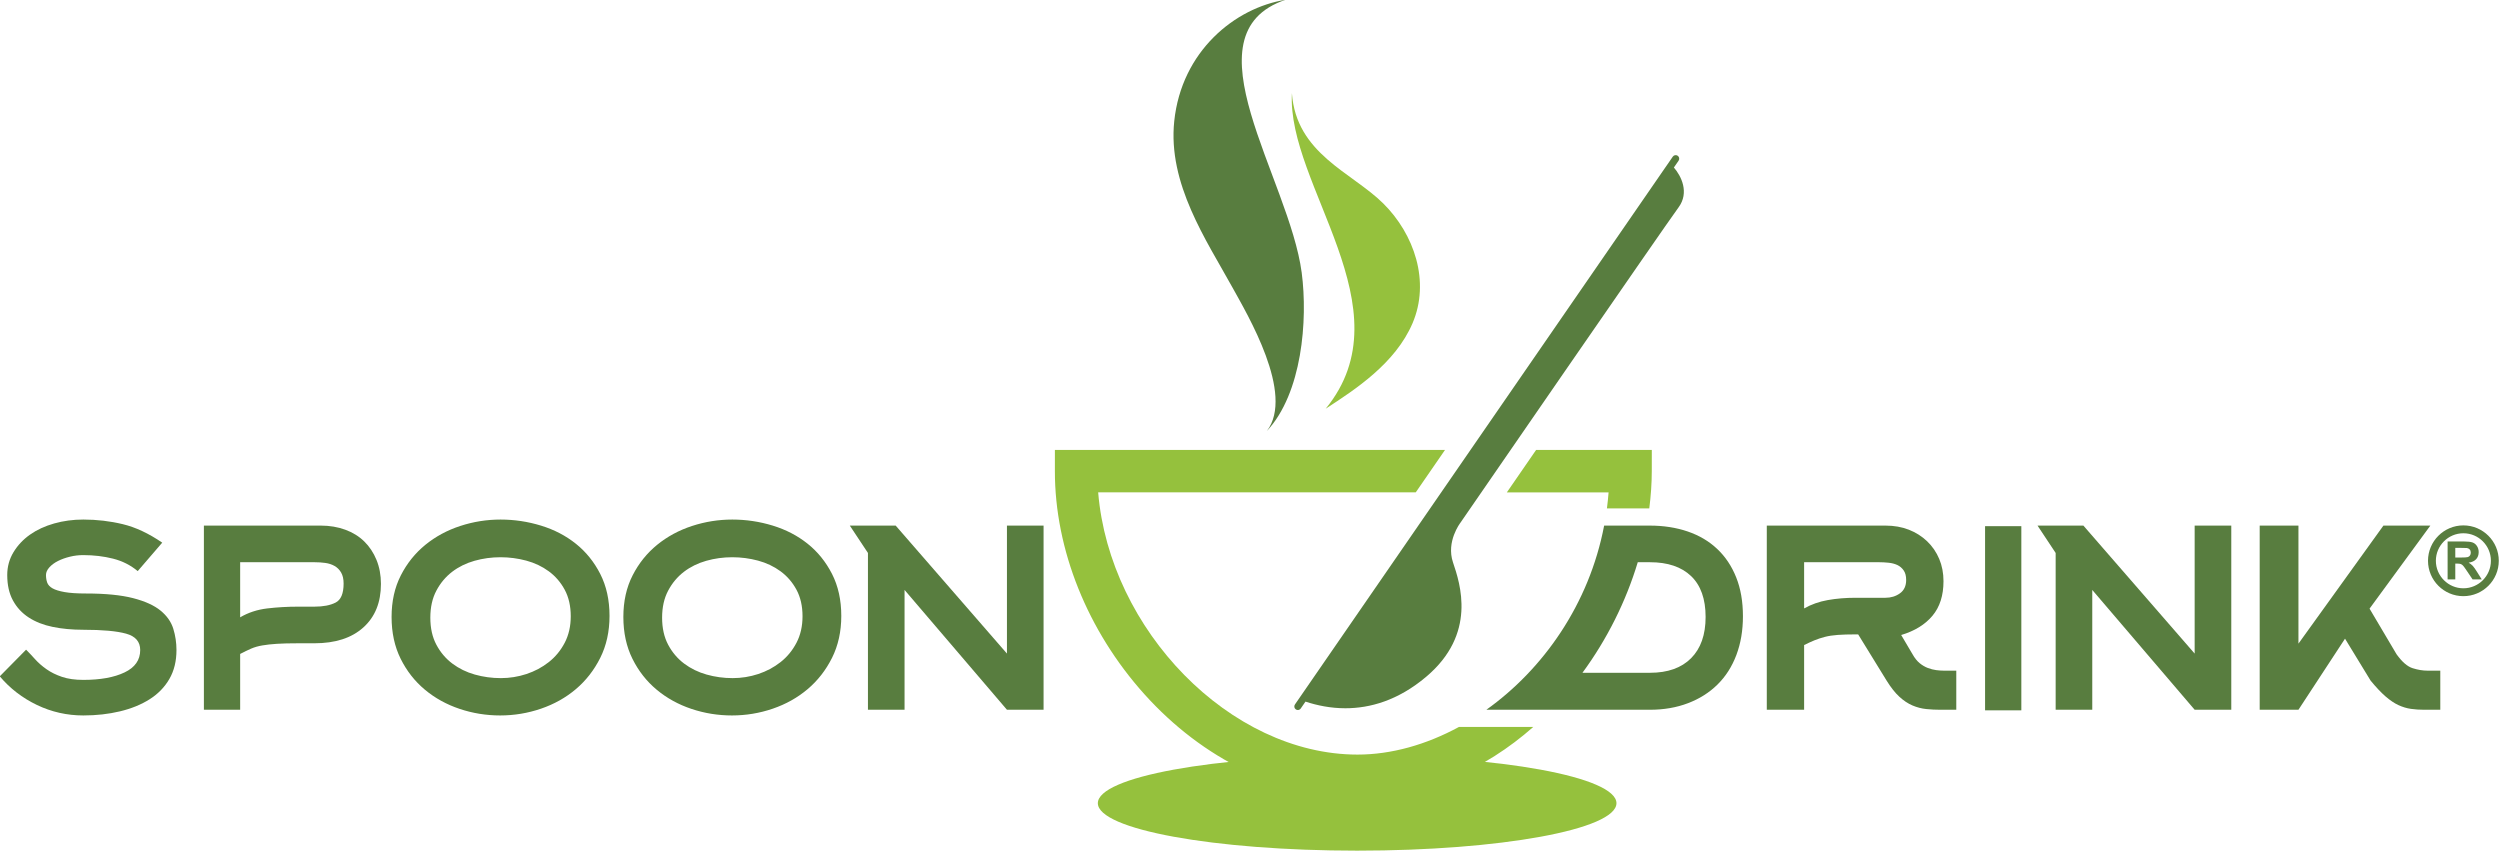 <svg xmlns="http://www.w3.org/2000/svg" xmlns:xlink="http://www.w3.org/1999/xlink" xmlns:serif="http://www.serif.com/" width="100%" height="100%" viewBox="0 0 1690 576" xml:space="preserve" style="fill-rule:evenodd;clip-rule:evenodd;stroke-linejoin:round;stroke-miterlimit:2;">    <g transform="matrix(1,0,0,1,-41.004,-184.808)">        <g transform="matrix(1.813,0,0,1.813,-720.483,-523.319)">            <g transform="matrix(4.167,0,0,4.167,1338.52,609.935)">                <path d="M0,-4.924C-1.357,-4.924 -2.462,-3.82 -2.462,-2.462C-2.462,-1.105 -1.357,0 0,0C1.357,0 2.462,-1.105 2.462,-2.462C2.462,-3.82 1.357,-4.924 0,-4.924M0,0.704C-1.746,0.704 -3.166,-0.716 -3.166,-2.462C-3.166,-4.208 -1.746,-5.628 0,-5.628C1.746,-5.628 3.167,-4.208 3.167,-2.462C3.167,-0.716 1.746,0.704 0,0.704" style="fill:rgb(88,125,63);fill-rule:nonzero;"></path>            </g>            <g transform="matrix(4.167,0,0,4.167,1335.5,600.643)">                <path d="M0,-0.523L0.508,-0.523C0.837,-0.523 1.042,-0.537 1.124,-0.565C1.206,-0.592 1.27,-0.64 1.316,-0.709C1.362,-0.777 1.386,-0.862 1.386,-0.963C1.386,-1.078 1.355,-1.17 1.294,-1.241C1.233,-1.311 1.147,-1.355 1.036,-1.374C0.98,-1.381 0.813,-1.385 0.535,-1.385L0,-1.385L0,-0.523ZM-0.687,1.437L-0.687,-1.96L0.758,-1.96C1.121,-1.96 1.385,-1.929 1.549,-1.869C1.714,-1.807 1.846,-1.699 1.944,-1.543C2.043,-1.387 2.093,-1.209 2.093,-1.007C2.093,-0.752 2.018,-0.543 1.868,-0.377C1.718,-0.21 1.494,-0.105 1.195,-0.062C1.344,0.025 1.467,0.12 1.563,0.223C1.659,0.327 1.79,0.51 1.954,0.775L2.368,1.437L1.548,1.437L1.052,0.698C0.876,0.434 0.756,0.267 0.69,0.199C0.626,0.13 0.557,0.082 0.484,0.057C0.411,0.032 0.297,0.019 0.139,0.019L0,0.019L0,1.437L-0.687,1.437Z" style="fill:rgb(88,125,63);fill-rule:nonzero;"></path>            </g>            <g transform="matrix(4.167,0,0,4.167,1277.02,586.559)">                <path d="M0,16.479L-3.468,16.479L-3.468,0L0,0L0,10.562L7.603,0L11.802,0L6.362,7.431L8.779,11.513C9.267,12.194 9.744,12.608 10.211,12.757C10.678,12.906 11.123,12.98 11.548,12.98L12.692,12.98L12.692,16.479L11.261,16.479C10.836,16.479 10.439,16.453 10.068,16.4C9.697,16.347 9.326,16.236 8.954,16.066C8.583,15.896 8.196,15.636 7.794,15.287C7.391,14.937 6.945,14.465 6.457,13.871L4.167,10.117L0,16.479Z" style="fill:rgb(88,125,63);fill-rule:nonzero;"></path>            </g>            <g transform="matrix(4.167,0,0,4.167,1196.83,655.224)">                <path d="M0,-16.479L9.957,-5.027L9.957,-16.479L13.234,-16.479L13.234,0L9.957,0L0.795,-10.721L0.795,0L-2.481,0L-2.481,-14.03L-4.104,-16.479L0,-16.479Z" style="fill:rgb(88,125,63);fill-rule:nonzero;"></path>            </g>            <g transform="matrix(4.167,0,0,4.167,-9751.95,-2053.31)">                <rect x="2618.7" y="633.569" width="3.245" height="16.479" style="fill:rgb(88,125,63);"></rect>            </g>            <g transform="matrix(4.167,0,0,4.167,1123.06,628.316)">                <path d="M0,-3.563C0.487,-3.563 0.917,-3.695 1.289,-3.96C1.659,-4.225 1.846,-4.623 1.846,-5.154C1.846,-5.514 1.771,-5.8 1.622,-6.012C1.474,-6.224 1.289,-6.383 1.065,-6.49C0.844,-6.595 0.583,-6.665 0.286,-6.697C-0.011,-6.728 -0.297,-6.744 -0.573,-6.744L-7.285,-6.744L-7.285,-2.609C-6.648,-2.969 -5.943,-3.218 -5.17,-3.356C-4.396,-3.494 -3.563,-3.563 -2.672,-3.563L0,-3.563ZM2.418,1.492C2.608,1.832 2.82,2.097 3.054,2.289C3.287,2.48 3.531,2.624 3.785,2.719C4.04,2.815 4.289,2.879 4.533,2.911C4.777,2.943 4.994,2.958 5.186,2.958L6.331,2.958L6.331,6.458L4.899,6.458C4.475,6.458 4.056,6.437 3.643,6.394C3.229,6.352 2.82,6.247 2.418,6.076C2.015,5.907 1.622,5.647 1.24,5.296C0.858,4.947 0.478,4.464 0.096,3.849L-2.449,-0.287L-2.672,-0.287C-3.309,-0.287 -3.844,-0.27 -4.278,-0.239C-4.714,-0.207 -5.096,-0.148 -5.424,-0.064C-5.753,0.021 -6.061,0.123 -6.347,0.239C-6.633,0.355 -6.945,0.499 -7.285,0.668L-7.285,6.458L-10.625,6.458L-10.625,-10.021L0,-10.021C0.764,-10.021 1.458,-9.898 2.084,-9.654C2.709,-9.41 3.255,-9.064 3.722,-8.618C4.188,-8.171 4.549,-7.645 4.804,-7.039C5.059,-6.433 5.186,-5.768 5.186,-5.045C5.186,-3.77 4.856,-2.739 4.199,-1.953C3.541,-1.166 2.608,-0.591 1.4,-0.231L2.418,1.492Z" style="fill:rgb(88,125,63);fill-rule:nonzero;"></path>            </g>            <g transform="matrix(4.167,0,0,4.167,1050.56,605.779)">                <path d="M0,7.254C-0.866,8.124 -2.093,8.558 -3.677,8.558L-9.721,8.558C-7.519,5.558 -5.826,2.169 -4.772,-1.335L-3.677,-1.335C-2.093,-1.335 -0.866,-0.922 0,-0.095C0.865,0.733 1.299,1.952 1.299,3.564C1.299,5.154 0.865,6.385 0,7.254M4.034,0.017C3.632,-0.99 3.064,-1.839 2.332,-2.528C1.601,-3.217 0.721,-3.737 -0.308,-4.087C-1.337,-4.437 -2.466,-4.612 -3.695,-4.612L-7.781,-4.612C-9.12,2.426 -13.243,8.249 -18.319,11.866L-12.511,11.866C-12.505,11.86 -12.499,11.854 -12.493,11.848L-12.499,11.866L-3.695,11.866C-2.444,11.866 -1.305,11.671 -0.276,11.278C0.753,10.886 1.633,10.329 2.364,9.608C3.096,8.887 3.658,8.007 4.051,6.968C4.442,5.929 4.639,4.773 4.639,3.5C4.639,2.186 4.437,1.025 4.034,0.017" style="fill:rgb(88,125,63);fill-rule:nonzero;"></path>            </g>            <g transform="matrix(4.167,0,0,4.167,1045.88,635.647)">                <path d="M0,-40.252C0.986,-41.587 0.239,-43.068 -0.417,-43.821L0.006,-44.434C0.105,-44.577 0.068,-44.774 -0.074,-44.874C-0.218,-44.973 -0.416,-44.938 -0.515,-44.793L-1.08,-43.973C-1.08,-43.973 -1.081,-43.973 -1.082,-43.972L-22.354,-13.131L-34.325,4.226C-34.425,4.369 -34.389,4.566 -34.245,4.665C-34.189,4.703 -34.128,4.721 -34.065,4.721C-33.965,4.721 -33.866,4.673 -33.805,4.584L-33.381,3.969C-32.35,4.309 -31.144,4.564 -29.813,4.564C-27.619,4.564 -25.109,3.877 -22.591,1.755C-18.028,-2.089 -19.539,-6.581 -20.185,-8.499C-20.807,-10.348 -19.54,-12.007 -19.517,-12.038C-19.334,-12.305 -1.186,-38.648 0,-40.252" style="fill:rgb(88,125,63);fill-rule:nonzero;"></path>            </g>            <g transform="matrix(0,-4.167,-4.167,0,926.046,593.376)">                <path d="M-23.203,-23.203C-25.549,-23.203 -27.45,-12.814 -27.45,-0C-27.45,12.815 -25.549,23.203 -23.203,23.203C-20.858,23.203 -18.956,12.815 -18.956,-0C-18.956,-12.814 -20.858,-23.203 -23.203,-23.203" style="fill:rgb(149,193,61);fill-rule:nonzero;"></path>            </g>            <g transform="matrix(4.167,0,0,4.167,926.177,574.167)">                <path d="M0,23.464L-0.014,23.464C-11.402,23.454 -22.19,12.3 -23.205,0L5.212,0L7.83,-3.796L-27.077,-3.796L-27.078,-1.899C-27.084,5.113 -24.166,12.387 -19.073,18.056C-13.823,23.9 -6.877,27.254 -0.017,27.26L0.002,27.26C6.006,27.26 11.402,24.808 15.726,20.992L9.074,20.992C6.148,22.582 3.024,23.464 0,23.464" style="fill:rgb(149,193,61);fill-rule:nonzero;"></path>            </g>            <g transform="matrix(4.167,0,0,4.167,981.866,564.338)">                <path d="M0,2.359L9.103,2.359C9.066,2.842 9.015,3.321 8.954,3.796L12.744,3.796C12.886,2.68 12.967,1.566 12.968,0.463L12.97,-1.437L2.617,-1.437C1.651,-0.037 0.762,1.255 0,2.359" style="fill:rgb(149,193,61);fill-rule:nonzero;"></path>            </g>            <g transform="matrix(3.691,-1.933,-1.933,-3.691,956.918,498.752)">                <path d="M-3.558,-1.496C-0.391,1.08 0.284,5.515 -0.899,9.231C-2.092,12.99 -5.743,16.77 -3.558,21.762C-7.794,14.671 -3.283,-0.1 -13.98,-4.659C-10.835,-4.36 -6.598,-3.967 -3.558,-1.496" style="fill:rgb(149,193,61);fill-rule:nonzero;"></path>            </g>            <g transform="matrix(4.167,0,0,4.167,905.373,449.542)">                <path d="M0,10.252C-1.11,1.805 -10.535,-11.106 -1.445,-14.168C-5.965,-13.455 -10.753,-9.572 -11.406,-3.304C-11.989,2.297 -8.547,7.314 -6.197,11.575C-4.87,13.981 -0.599,21.121 -3.12,24.42C0.03,21.051 0.558,14.498 0,10.252" style="fill:rgb(88,125,63);fill-rule:nonzero;"></path>            </g>            <g transform="matrix(4.167,0,0,4.167,753.977,655.224)">                <path d="M0,-16.479L9.957,-5.027L9.957,-16.479L13.234,-16.479L13.234,0L9.957,0L0.795,-10.721L0.795,0L-2.481,0L-2.481,-14.03L-4.104,-16.479L0,-16.479Z" style="fill:rgb(88,125,63);fill-rule:nonzero;"></path>            </g>            <g transform="matrix(4.167,0,0,4.167,719.248,621.292)">                <path d="M0,-0.223C0,-1.134 -0.18,-1.925 -0.539,-2.593C-0.899,-3.261 -1.375,-3.812 -1.967,-4.247C-2.56,-4.682 -3.23,-4.999 -3.982,-5.202C-4.733,-5.403 -5.5,-5.504 -6.282,-5.504C-7.087,-5.504 -7.864,-5.398 -8.614,-5.186C-9.365,-4.973 -10.032,-4.645 -10.614,-4.2C-11.195,-3.754 -11.666,-3.192 -12.025,-2.513C-12.386,-1.834 -12.565,-1.029 -12.565,-0.096C-12.565,0.838 -12.386,1.643 -12.025,2.322C-11.666,3.001 -11.19,3.562 -10.598,4.008C-10.006,4.453 -9.334,4.783 -8.583,4.994C-7.832,5.207 -7.055,5.312 -6.251,5.312C-5.468,5.312 -4.707,5.19 -3.966,4.947C-3.226,4.703 -2.56,4.347 -1.967,3.881C-1.375,3.415 -0.899,2.837 -0.539,2.147C-0.18,1.458 0,0.668 0,-0.223M3.468,-0.254C3.468,1.145 3.191,2.396 2.64,3.499C2.087,4.602 1.359,5.535 0.457,6.298C-0.446,7.062 -1.486,7.645 -2.666,8.048C-3.845,8.451 -5.062,8.653 -6.314,8.653C-7.568,8.653 -8.778,8.456 -9.946,8.064C-11.115,7.672 -12.151,7.099 -13.054,6.346C-13.956,5.593 -14.679,4.671 -15.221,3.579C-15.763,2.486 -16.032,1.241 -16.032,-0.16C-16.032,-1.559 -15.757,-2.8 -15.204,-3.881C-14.652,-4.963 -13.919,-5.874 -13.006,-6.618C-12.093,-7.36 -11.052,-7.921 -9.883,-8.303C-8.715,-8.685 -7.515,-8.876 -6.282,-8.876C-5.051,-8.876 -3.845,-8.696 -2.666,-8.335C-1.486,-7.974 -0.446,-7.433 0.457,-6.712C1.359,-5.992 2.087,-5.09 2.64,-4.009C3.191,-2.927 3.468,-1.675 3.468,-0.254" style="fill:rgb(88,125,63);fill-rule:nonzero;"></path>            </g>            <g transform="matrix(4.167,0,0,4.167,632.826,621.292)">                <path d="M0,-0.223C0,-1.134 -0.18,-1.925 -0.539,-2.593C-0.899,-3.261 -1.375,-3.812 -1.967,-4.247C-2.56,-4.682 -3.23,-4.999 -3.982,-5.202C-4.732,-5.403 -5.5,-5.504 -6.282,-5.504C-7.087,-5.504 -7.864,-5.398 -8.614,-5.186C-9.365,-4.973 -10.032,-4.645 -10.614,-4.2C-11.195,-3.754 -11.666,-3.192 -12.025,-2.513C-12.386,-1.834 -12.565,-1.029 -12.565,-0.096C-12.565,0.838 -12.386,1.643 -12.025,2.322C-11.666,3.001 -11.19,3.562 -10.598,4.008C-10.006,4.453 -9.334,4.783 -8.583,4.994C-7.832,5.207 -7.055,5.312 -6.25,5.312C-5.468,5.312 -4.707,5.19 -3.966,4.947C-3.226,4.703 -2.56,4.347 -1.967,3.881C-1.375,3.415 -0.899,2.837 -0.539,2.147C-0.18,1.458 0,0.668 0,-0.223M3.469,-0.254C3.469,1.145 3.191,2.396 2.64,3.499C2.088,4.602 1.359,5.535 0.457,6.298C-0.445,7.062 -1.486,7.645 -2.665,8.048C-3.845,8.451 -5.061,8.653 -6.313,8.653C-7.567,8.653 -8.778,8.456 -9.946,8.064C-11.115,7.672 -12.151,7.099 -13.054,6.346C-13.956,5.593 -14.679,4.671 -15.221,3.579C-15.763,2.486 -16.032,1.241 -16.032,-0.16C-16.032,-1.559 -15.757,-2.8 -15.204,-3.881C-14.652,-4.963 -13.919,-5.874 -13.006,-6.618C-12.093,-7.36 -11.052,-7.921 -9.883,-8.303C-8.715,-8.685 -7.515,-8.876 -6.282,-8.876C-5.051,-8.876 -3.845,-8.696 -2.665,-8.335C-1.486,-7.974 -0.445,-7.433 0.457,-6.712C1.359,-5.992 2.088,-5.09 2.64,-4.009C3.191,-2.927 3.469,-1.675 3.469,-0.254" style="fill:rgb(88,125,63);fill-rule:nonzero;"></path>            </g>            <g transform="matrix(4.167,0,0,4.167,509.56,621.024)">                <path d="M0,-0.063C0.721,-0.487 1.526,-0.752 2.418,-0.859C3.308,-0.964 4.231,-1.018 5.185,-1.018L6.648,-1.018C7.433,-1.018 8.064,-1.139 8.541,-1.383C9.019,-1.627 9.257,-2.195 9.257,-3.085C9.257,-3.488 9.183,-3.817 9.034,-4.072C8.886,-4.326 8.689,-4.522 8.446,-4.66C8.202,-4.798 7.926,-4.888 7.619,-4.93C7.311,-4.973 6.987,-4.994 6.648,-4.994L0,-4.994L0,-0.063ZM-3.245,8.208L-3.245,-8.271L7.222,-8.271C8.006,-8.271 8.732,-8.148 9.4,-7.905C10.068,-7.661 10.636,-7.311 11.102,-6.855C11.568,-6.399 11.935,-5.847 12.2,-5.201C12.464,-4.554 12.597,-3.838 12.597,-3.054C12.597,-1.4 12.072,-0.1 11.022,0.843C9.973,1.788 8.515,2.259 6.648,2.259L5.185,2.259C4.421,2.259 3.791,2.275 3.293,2.306C2.794,2.338 2.359,2.386 1.988,2.45C1.617,2.513 1.283,2.609 0.986,2.736C0.688,2.864 0.36,3.022 0,3.213L0,8.208L-3.245,8.208Z" style="fill:rgb(88,125,63);fill-rule:nonzero;"></path>            </g>            <g transform="matrix(4.167,0,0,4.167,471.364,638.125)">                <path d="M0,-8.303C-0.635,-8.833 -1.368,-9.204 -2.202,-9.416C-3.037,-9.628 -3.93,-9.735 -4.88,-9.735C-5.281,-9.735 -5.679,-9.687 -6.068,-9.591C-6.459,-9.496 -6.813,-9.369 -7.13,-9.21C-7.448,-9.051 -7.706,-8.86 -7.907,-8.637C-8.107,-8.414 -8.208,-8.187 -8.208,-7.953C-8.208,-7.699 -8.171,-7.471 -8.097,-7.269C-8.022,-7.068 -7.864,-6.898 -7.621,-6.76C-7.377,-6.622 -7.019,-6.511 -6.542,-6.426C-6.066,-6.341 -5.427,-6.299 -4.623,-6.299C-2.889,-6.299 -1.487,-6.16 -0.419,-5.885C0.648,-5.61 1.469,-5.239 2.04,-4.772C2.61,-4.305 2.991,-3.765 3.182,-3.15C3.372,-2.534 3.468,-1.898 3.468,-1.241C3.468,-0.243 3.255,0.62 2.831,1.351C2.406,2.084 1.817,2.688 1.065,3.165C0.312,3.642 -0.572,4.003 -1.591,4.247C-2.609,4.49 -3.701,4.613 -4.867,4.613C-6.331,4.613 -7.715,4.3 -9.019,3.675C-10.323,3.049 -11.432,2.195 -12.343,1.113L-9.989,-1.273C-9.734,-1.018 -9.465,-0.732 -9.178,-0.413C-8.892,-0.096 -8.553,0.202 -8.16,0.477C-7.768,0.753 -7.307,0.981 -6.776,1.161C-6.246,1.342 -5.609,1.431 -4.867,1.431C-3.341,1.431 -2.11,1.209 -1.178,0.763C-0.244,0.318 0.223,-0.35 0.223,-1.241C0.223,-1.983 -0.196,-2.471 -1.034,-2.704C-1.872,-2.938 -3.149,-3.054 -4.867,-3.054C-5.864,-3.054 -6.776,-3.139 -7.603,-3.309C-8.431,-3.478 -9.146,-3.759 -9.751,-4.152C-10.354,-4.544 -10.827,-5.053 -11.166,-5.679C-11.506,-6.304 -11.675,-7.063 -11.675,-7.953C-11.675,-8.696 -11.489,-9.374 -11.118,-9.99C-10.748,-10.604 -10.255,-11.129 -9.64,-11.564C-9.024,-11.998 -8.303,-12.332 -7.476,-12.566C-6.649,-12.799 -5.779,-12.916 -4.867,-12.916C-3.658,-12.916 -2.481,-12.778 -1.336,-12.502C-0.19,-12.227 0.986,-11.675 2.194,-10.848L0,-8.303Z" style="fill:rgb(88,125,63);fill-rule:nonzero;"></path>            </g>        </g>    </g></svg>